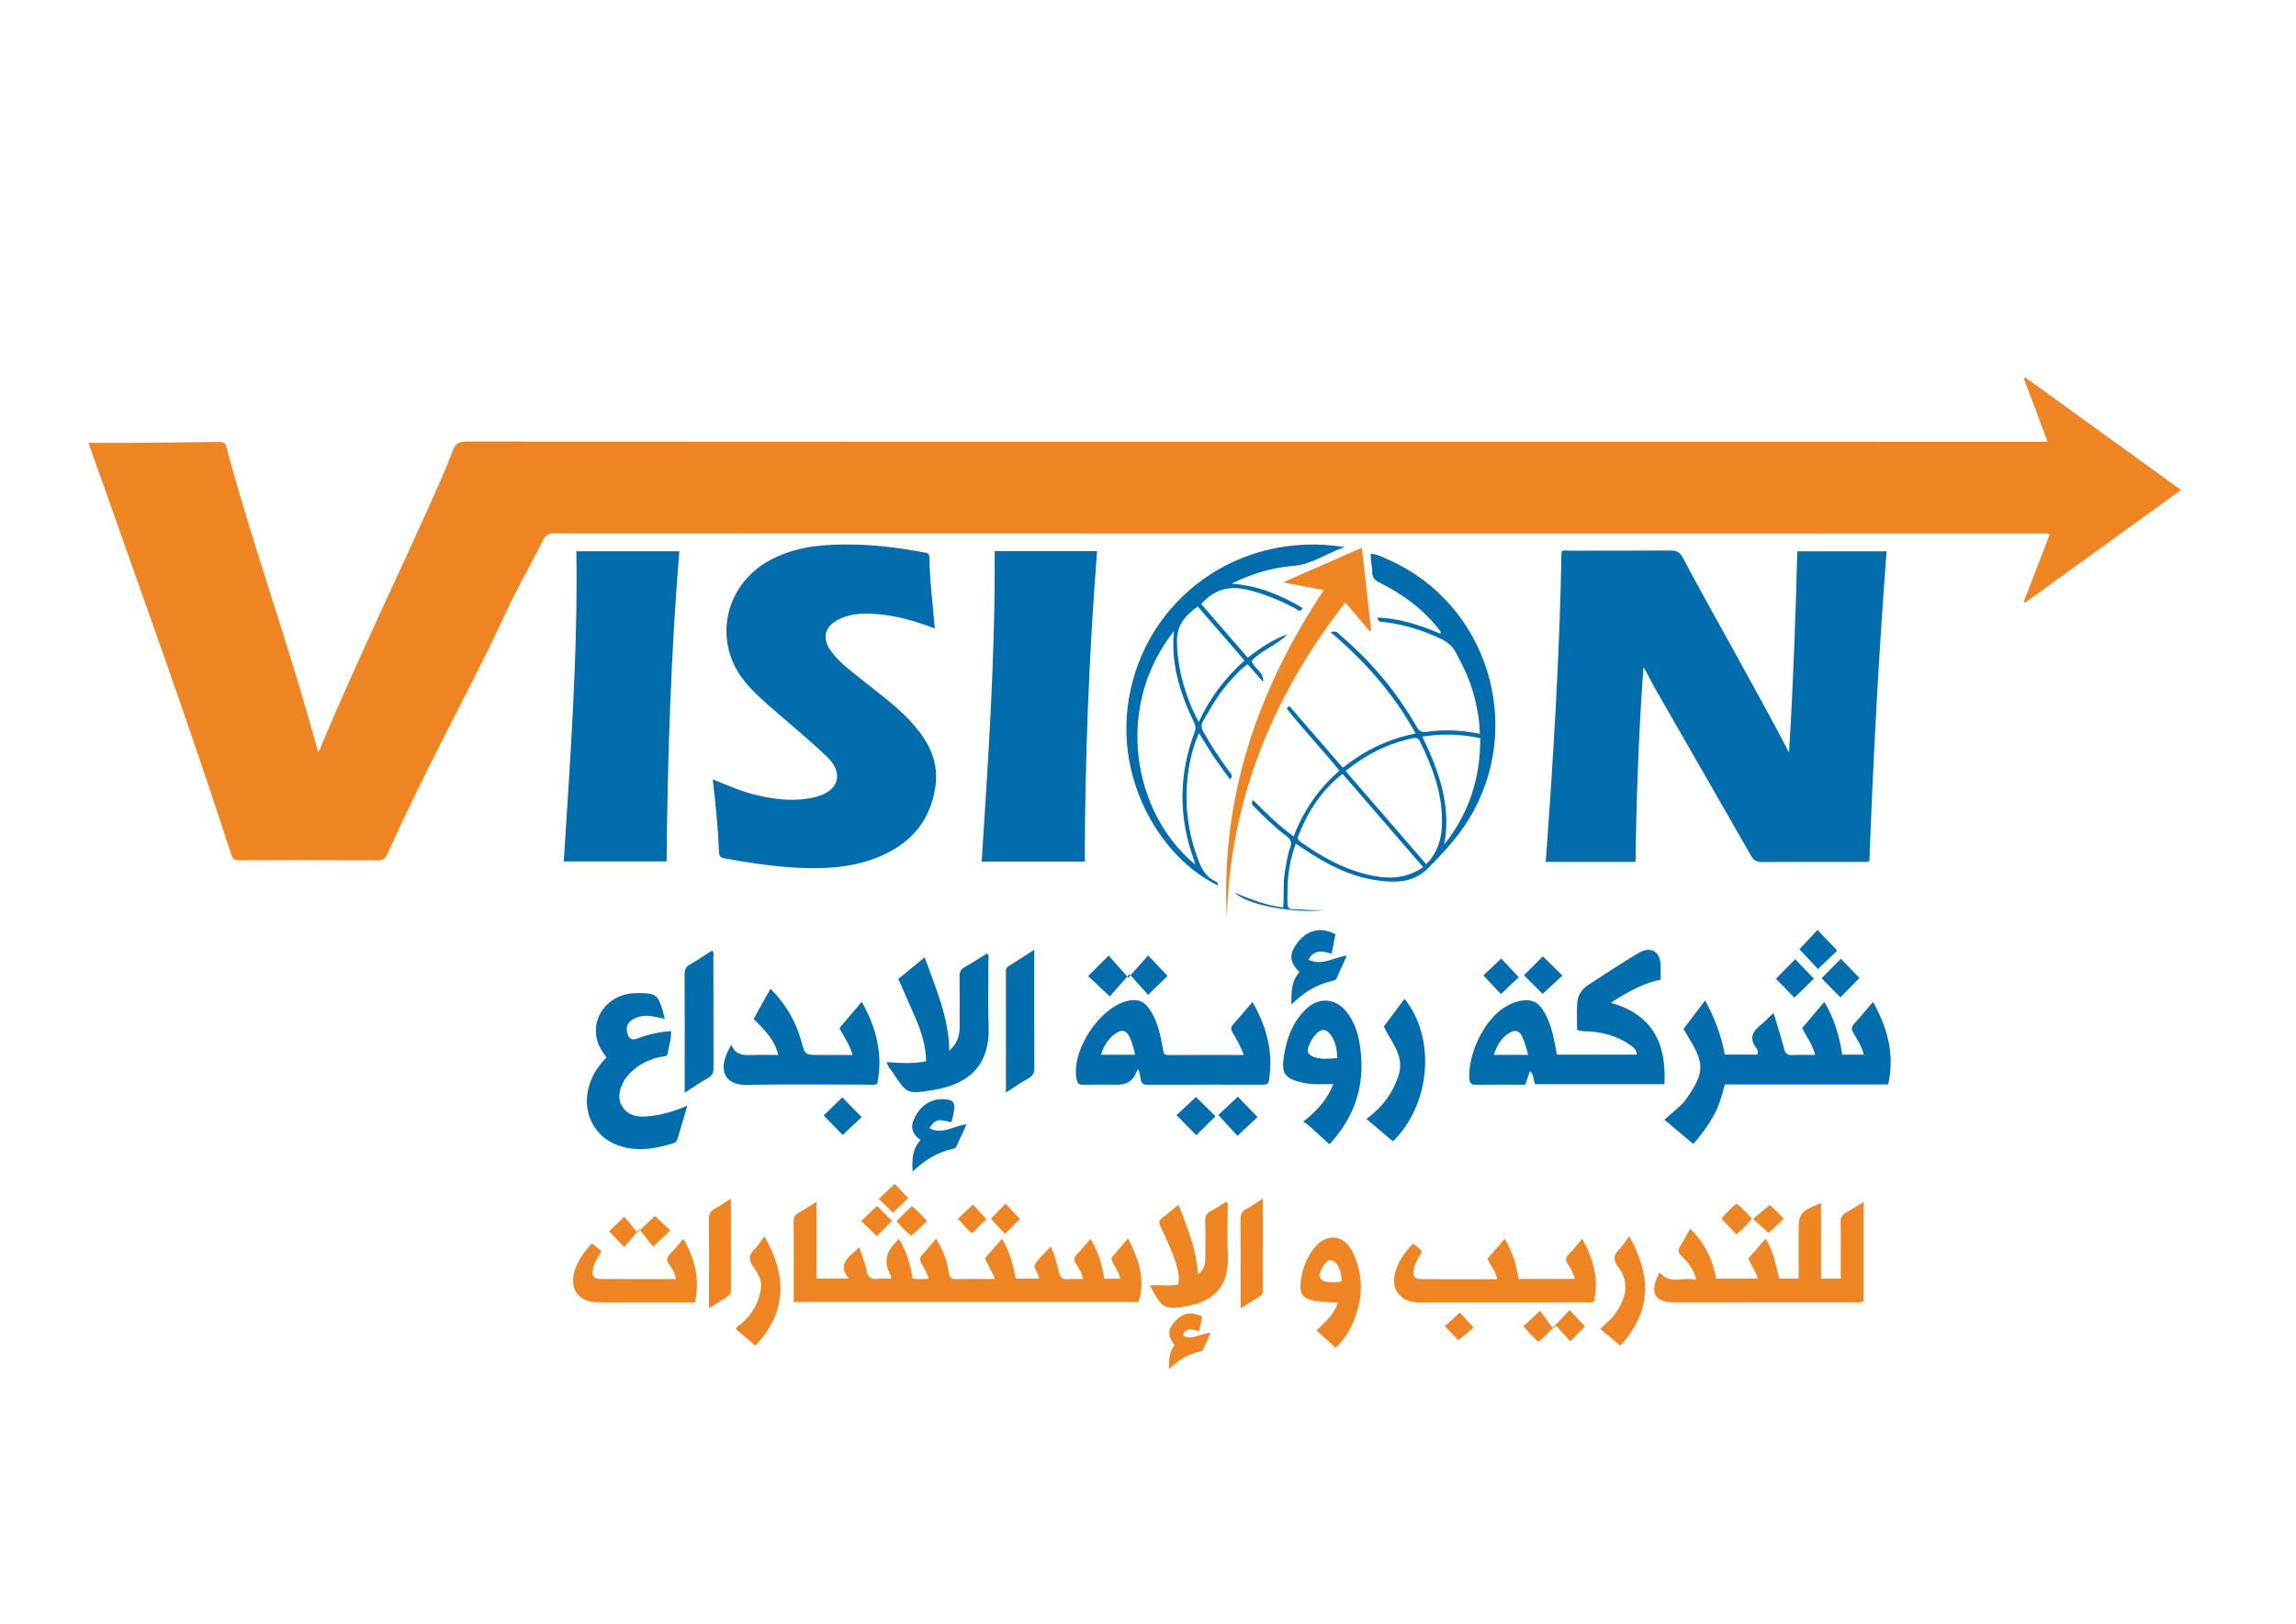 <?xml version="1.0" encoding="UTF-8"?><svg id="Layer_1" xmlns="http://www.w3.org/2000/svg" viewBox="0 0 841.89 595.28"><defs><style>.cls-1{fill:#ef8422;}.cls-1,.cls-2{stroke-width:0px;}.cls-2{fill:#016dad;}</style></defs><path class="cls-1" d="M32.42,162.33c5.84,0,11.15.03,16.47,0,10.46-.07,20.92-.15,31.38-.32,1.47-.02,2.24.15,2.68,1.77,9.04,33.53,20.7,66.26,30.26,99.64,1.14,3.99,2.24,8,3.37,12.08.91-.55.96-1.45,1.27-2.19,13.32-31.76,28.42-62.73,42.39-94.2,2-4.5,4-9.02,5.67-13.65.96-2.64,2.2-3.6,5.17-3.59,111.35.09,222.7.06,334.04.06,80.43,0,160.87.01,241.3.02,1.25,0,2.5,0,4.38,0-2.99-7.97-5.83-15.57-8.68-23.17.16-.14.33-.28.49-.42,18.92,13.67,37.85,27.35,57.12,41.27-19.24,13.91-38.2,27.62-57.16,41.32-.17-.09-.34-.18-.51-.27,3.16-8.2,6.31-16.39,9.51-24.69-.98-.69-1.96-.41-2.85-.41-181.8-.01-363.6,0-545.4-.06-2.31,0-3.33.81-4.33,2.8-4.48,8.96-9.53,17.64-13.71,26.73-7.39,16.08-15.69,31.69-23.65,47.47-6.77,13.43-13.39,26.92-19.61,40.6-.74,1.62-1.57,2.29-3.43,2.28-16.96-.08-33.91-.06-50.87-.02-1.54,0-2.32-.28-2.87-1.97-15.46-47.86-32.66-95.11-49.38-142.54-.99-2.8-1.99-5.6-3.04-8.52Z"/><path class="cls-2" d="M599.74,316h-32.96c2.81-38.01,5.09-75.82,5.8-113.81.89-.65,1.98-.3,3-.3,12.3-.03,24.61.03,36.91-.07,2.18-.02,3.41.51,4.51,2.56,12.68,23.71,26.17,46.98,39,71.48,1.54-24.94,2.39-49.22,3.03-73.75h32.74c-2.88,37.87-4.9,75.7-6.3,113.53-.99.59-1.98.34-2.92.34-12.11.02-24.22-.04-36.33.06-2.11.02-3.19-.61-4.26-2.49-11.63-20.42-23.4-40.75-35.08-61.14-1.46-2.55-2.67-5.25-4.25-7.85-1.74,23.68-2.59,47.36-2.91,71.42Z"/><path class="cls-2" d="M342.8,230.43c-7.78-3-15.3-5.07-23.22-5.42-4.11-.18-8.14.14-11.89,2-5.42,2.68-6.45,6.98-2.85,11.86,3.15,4.27,7.44,7.31,11.51,10.58,5.8,4.67,11.88,9.01,17.02,14.47,6.48,6.88,11.07,14.48,9.62,24.44-1.95,13.46-10.02,21.84-22.39,26.43-9.63,3.57-19.69,3.87-29.8,3.24-8.31-.52-16.54-1.77-24.73-3.26-1.35-.25-2.33-.48-2.41-2.22-.38-8.88-1.23-17.73-2.31-26.83,5.61,2.34,11.02,4.65,16.7,5.93,6.95,1.56,14.04,2.34,21.1.51,8.5-2.2,10.42-8.67,4.03-14.77-6.79-6.47-14.07-12.43-21.14-18.61-3.36-2.93-6.64-5.95-9.39-9.48-11.4-14.64-6.76-35.18,9.85-44.02,9.77-5.2,20.34-5.87,31.05-5.62,8.43.19,16.78,1.27,25.06,2.83,1.08.2,2.17.26,2.18,1.76.11,8.61,1.24,17.16,1.98,26.17Z"/><path class="cls-2" d="M206.72,315.82c2.4-37.95,5.18-75.65,4.63-113.72h37.74c-3.09,37.81-4.3,75.66-4.67,113.72h-37.69Z"/><path class="cls-2" d="M397.76,315.87h-37.79c2.41-37.94,5.02-75.73,4.75-113.81h37.55c-2.94,37.82-4.42,75.67-4.51,113.81Z"/><path class="cls-1" d="M329.65,454.22c2.73,4.53,4.19,9.3,4.95,14.42,1.9.5,3.77.31,5.82.13-.41-2.2-1.55-3.89-2.55-5.61-.68-1.18-.71-2.03.24-3.07,1.69-1.85,3.28-3.8,5.14-5.99,2.43,4.02,4.05,8.09,4.66,12.49.26,1.84.95,2.4,2.77,2.35,4.61-.12,9.23-.04,13.97-.04-.11-.55-.1-.84-.22-1.08-1.05-2.07-2.14-4.11-3.17-6.19-.09-.17.12-.58.3-.78,1.9-2.19,3.81-4.36,5.87-6.7,2.75,4.65,4.14,9.53,5.02,14.62h8.53c.08-2.05-2.26-3.77-1.44-5.21,1.35-2.36,3.62-4.2,5.76-6.55,1.49,3.15,2.23,6.19,2.93,9.21.48,2.05,1.33,2.99,3.53,2.74,1.72-.19,3.47-.04,5.39-.04-.41-2.32-1.65-4.05-2.71-5.83-.72-1.21-.63-2.03.32-3.05,1.71-1.82,3.29-3.77,5.06-5.83,2.95,4.58,4.24,9.47,5.1,14.59h5.76c-.23-2.28-1.62-3.93-2.57-5.77-.46-.89-.86-1.64,0-2.59,1.8-1.98,3.5-4.06,5.51-6.4,3.91,7.59,6.5,14.95,3.87,23.27h-126.44c0-3.22,0-6.3,0-9.37,0-6.59.07-13.18-.05-19.77-.03-1.78.5-2.85,2.06-3.69,2.01-1.07,3.91-2.37,6.33-3.86v28.12h11.82c-4.53-5.73.49-7.97,3.84-11.49.99,3.01,2.16,5.58,2.62,8.28.44,2.64,1.51,3.63,4.13,3.31,1.6-.19,3.25-.04,4.82-.04.34-.93-.19-1.47-.47-2.05q-2.71-5.6,1.45-10.38c.63-.72,1.3-1.4,2.05-2.2Z"/><path class="cls-2" d="M610.3,397.49h-47.33c-.89-1.54-.35-3.47-1.99-4.76-.57,1.66-1.11,3.22-1.69,4.93-6.19,0-12.28-.04-18.38.03-1.42.01-1.95-.75-2.08-1.89-1.01-9.15,6.65-27.24,19.42-29.01,3.18-.44,5.44.48,7.22,3.07,3.1,4.53,4.1,9.75,5.08,14.99.1.55.19,1.1.31,1.78h29.26c.09-1.75-1.2-2.66-2.4-3.52-4.38-3.12-9.36-4.51-14.65-4.96-1.53-.13-3.1.12-4.78-.57,0-3.32-.18-6.69.06-10.03.19-2.72,1.69-4.95,4.01-6.45,6.09-3.94,12.13-7.97,18.37-11.66,4.73-2.8,8.18-.6,8.2,4.9,0,1.64,0,3.28,0,4.9-4.24.48-11.11,3.64-18.3,8.41,15.28,4.21,20.48,14.91,19.68,29.85ZM560.34,386.72c-.67-2.54-1.24-4.75-2.27-6.83-1.05-2.12-2.57-2.42-4.49-1.29-3.06,1.81-4.69,4.63-5.82,8.12h12.58Z"/><path class="cls-2" d="M692.37,397.58h-59.92c-1.04,4.25-2.25,8.21-4.34,11.83-2.03,3.53-4.35,6.85-7.26,9.97-3.54-2.98-7.02-5.9-10.56-8.88,2.03-1.78,4-3.45,5.9-5.19.78-.71,1.5-1.53,2.11-2.39,6.44-9.13,6.65-12.65,1.85-20.91-.92-1.58-1.87-3.13-2.85-4.77,2.6-3.43,5.15-6.8,7.94-10.48,3.49,6.46,5.93,12.89,7.2,19.87h11.92c.57-1.07-.1-2.01-.58-2.7-2.25-3.17-1.3-5.57,1.44-7.82,1.71-1.41,3.25-3.02,5.1-4.76,1.28,4.31,2.72,8.65,3.83,13.08.48,1.91,1.32,2.48,3.18,2.37,2.6-.14,5.22-.04,8.26-.04-.87-3.71-3.12-6.51-4.77-9.88,2.59-3.05,5.25-6.18,8.12-9.57,3.66,6.17,5.56,12.55,6.55,19.33h7.91c-.63-2.89-2.24-5.28-3.68-7.7-.88-1.47-.96-2.45.26-3.76,2.3-2.45,4.42-5.08,6.82-7.87,5.33,9.59,8.01,19.3,5.58,30.25Z"/><path class="cls-2" d="M528.09,231.32c-5.94-7.78-13.61-13.43-22.29-17.74-1.81-.9-2.67-1.94-2.63-3.93.04-2.12-.77-4.19-.47-6.63,2.36.16,4.38,1.27,6.42,2.17,36.4,16.09,50.29,61.08,29.51,95.08-4.14,6.77-9.46,12.47-14.98,18.03-5.61,5.64-12.69,5.43-19.76,4.29-9.56-1.54-17.89-6.04-25.84-11.33-.88-.58-1.74-1.18-2.91-1.98-1.99,5.49-2.98,10.95-3.02,16.53-.07,9.41-.9,7.06,7.45,7.8,2.29.2,4.62.03,6.19.03-10.51,1.35-28.41-1.69-33.01-6.39,6.15,2.69,11.66,4.63,17.73,5.48.46-4.25-.1-8.47.59-12.65.53-3.15.92-6.35,2.02-9.34.77-2.09.13-3.1-1.46-4.29-4.11-3.09-7.82-6.64-11.4-10.33-.7-.72-1.75-1.34-.83-2.85,4.73,4.65,9.33,9.32,14.96,13.38,3.66-9.53,9.14-17.54,16.78-24.1-6.31-7.88-13.28-15.01-19.36-22.86.34-.27.67-.55,1.01-.82,6.49,7.48,12.98,14.97,19.58,22.58,7.92-6.24,16.6-10.6,26.71-12.53-7.97-14.48-18.52-26.42-31.18-37.13,2.24-.79,2.77.44,3.48,1.04,11.26,9.54,20.66,20.66,27.98,33.49.96,1.69,1.86,2.29,3.82,1.98,6.37-.98,12.74-.55,19.44.69-.12-5.4-1.09-10.45-2.54-15.42-1.47-5.04-3.76-9.73-6.25-14.33-1.18-2.18-2.82-3.74-5.13-4.85-6.77-3.25-13.81-5.49-21.28-6.35-.88-.1-2.05.17-2.33-1.61,7.9.22,15.12,2.63,22.23,5.53.32.21.67.42.98.08.09-.1-.13-.46-.2-.7ZM492.27,283.7c-7.75,6.11-12.72,13.85-16.2,22.7-.49,1.25.14,1.76.97,2.35,7.31,5.17,15.04,9.54,23.78,11.74,7.1,1.79,14.16,2.17,21.02-2.59-9.83-11.37-19.58-22.64-29.57-34.2ZM493.4,282.66c9.92,11.47,19.69,22.76,29.55,34.16,4.14-4.13,5.56-8.98,5.77-14.22.45-11.07-3.33-21.07-8.06-30.81-.61-1.26-1.49-1.39-2.6-1.15-9.12,1.92-17.19,5.98-24.67,12.02ZM521.54,270.07c6.12,12.72,10.71,25.39,8.02,39.57,9.06-11.42,13.32-24.36,13.2-39-7.04-1.53-13.91-1.75-21.21-.58Z"/><path class="cls-1" d="M644.56,468.78c-.63-2.78-2.44-4.77-3.51-7.35,2.01-2.3,4.08-4.68,6.35-7.28,2.92,4.64,3.79,9.64,4.99,14.62h7.12c0-4.55,0-9.07,0-13.59,0-.87,0-1.74,0-2.62,0-7.82.3-8.25,8.22-11.49v27.7h7.24v-6.57c0-4.65.07-9.3-.04-13.95-.04-1.74.39-2.9,2-3.74,2.03-1.06,3.95-2.35,6.41-3.84v36.24c-1.19.92-2.39.54-3.51.54-21.89.03-43.79.02-65.68.02-7.28,0-9.32-3.33-6.13-9.99.17-.35.38-.67.58-1.01,3.66,4.73,8.68,1.44,13.37,2.74-.92-3.91-3-6.47-5.36-8.7-1.39-1.31-1.37-2.25-.46-3.7,1.23-1.96,2.3-4.02,3.62-6.35,5.26,5.2,8.28,11.25,9.49,18.31h15.29Z"/><path class="cls-2" d="M417.49,391.99c-.37.45-.63.63-.72.88q-1.75,4.79-6.81,4.79c-4.26,0-8.53-.05-12.79.04-1.46.03-2.07-.48-2.37-1.87-2.28-10.65,8.74-27.16,19.35-29.03,3.15-.56,5.43.41,7.24,3.01,3.09,4.43,4.1,9.54,5.02,14.69.21,1.16.1,2.3,1.86,2.29,9.17-.05,18.34-.02,27.76-.02-1.04-3.12-2.56-5.69-4.07-8.24-.62-1.06-.77-1.84.1-2.83,2.37-2.67,4.67-5.4,7.2-8.34,5.25,9.12,7.72,18.5,6.03,28.78-.25,1.49-1.17,1.52-2.3,1.52-14.05,0-28.1-.03-42.15.03-1.74,0-2.45-.59-2.6-2.26-.09-1.05-.45-2.07-.76-3.44ZM403.67,386.69h12.54c-.32-1.32-.55-2.44-.88-3.54-.31-1.01-.68-2.01-1.13-2.96-1.19-2.48-2.78-2.92-5.1-1.33-2.72,1.86-4.3,4.54-5.42,7.83Z"/><path class="cls-2" d="M472.1,232.56c-3.85,3.95-9.36,5.65-13.18,9.74.86,2.84,4.66,4.03,4.23,7.7-1.83-2.09-3.66-4.18-5.64-6.45-2.37,1.45-4.06,3.56-5.89,5.48-4.37,4.59-7.47,10.07-10.58,15.54-.78,1.38-.46,2.49.25,3.76,2.78,5,5.92,9.76,9.32,14.36.6.8,1.63,1.54.44,3.1-1.99-2.77-3.99-5.4-5.83-8.15-1.87-2.78-3.58-5.67-5.6-8.91-2.74,6.36-3.98,12.64-4.4,19.06-.64,9.69.84,19.08,4.4,28.16,1.14,2.91,2.63,5.32,5.43,6.84.69.38,1.71.65,1.54,1.83-20.01-9.5-37.77-37.36-32.7-68.21,6.04-36.79,40.4-62.1,79.21-55.82-6.82,2.25-12.04,6.34-18.72,6.86-7.76.6-15.1,2.78-22.81,6.51,5.26.46,9.63,1.43,13.85,3.02,4.25,1.59,8.31,3.55,12.22,5.97-.97,1.87-1.91.56-2.63.17-5.63-3.06-11.48-5.43-17.77-6.93-6.72-1.6-12.16.04-16.76,5.27,5.61,6.48,11.29,13.04,17.03,19.66,4.62-3.56,9.21-6.71,14.59-8.59ZM430.45,231.39c-21.65,27.3-15.61,66.1,7.8,85.59-.17-.7-.24-1.16-.4-1.59-5.78-15.72-5.68-31.43.24-47.08.56-1.49.19-2.53-.41-3.78-4.93-10.34-8.41-21.01-7.23-33.14ZM439.2,222.37c-4.65,3.28-7.74,6.92-7.63,12.8.12,6.66,1.34,13.03,3.51,19.27,1.17,3.38,2.46,6.7,4.45,10.25,4.18-8.97,9.79-16.25,16.79-22.54-5.83-6.74-11.45-13.23-17.12-19.78Z"/><path class="cls-2" d="M222.38,387.61c-1.7-2.16-3-4.3-3.56-6.79-1.82-8.11,4.04-15.73,12.82-16.65.67-.07,1.35-.08,2.03-.09,6.77-.08,7.64.55,9.46,6.91.21.73.38,1.48.65,2.53-1.53-.32-2.89-.61-4.26-.88-2.56-.51-5.03-.24-7.32,1.01-1.92,1.05-2.75,2.75-2.23,4.88.46,1.88,1.32,3.11,3.73,2.2,3.89-1.47,7.94-2.4,12.34-2.73.22,2.9-.84,5.53-1.23,8.23-.18,1.23-1.47,1.03-2.38,1.21-4.28.85-8.05,2.69-11.2,5.75-1.19,1.16-2.21,2.45-2.9,3.97-1.34,2.94-1.97,5.95.04,8.83,2.06,2.95,5.23,3.55,8.51,3.33,5.12-.35,10.02-1.74,15.16-3.98-1.3,4.37-2.48,8.31-3.64,12.27-.24.84-.78,1.3-1.57,1.54-6.68,2.06-13.44,3.2-20.22.75-10.1-3.65-14.21-14.7-9.43-24.96,1.24-2.65,2.98-4.97,5.21-7.32Z"/><path class="cls-2" d="M325.15,389.37c4.92.33,9.64.76,14.44-.32-.13-5.5-1.64-10.54-3.74-15.43-2.05-4.79-4.19-9.55-6.46-14.72,3.05-2.5,6.21-5.09,9.66-7.92,4.03,11.29,8.88,21.95,9.03,34.24,2.78-2.49,3.8-5.35,3.8-8.65,0-6.2.06-12.39-.04-18.59-.03-1.65.47-2.64,1.92-3.45,2.77-1.55,5.43-3.3,8.1-4.94.98.63.57,1.48.57,2.17.03,8.13-.23,16.27.08,24.39.55,14.78-7.61,21.42-20.36,23.48-9.53,1.54-9.56,1.47-14.84-6.49-.73-1.1-1.77-2.04-2.16-3.78Z"/><path class="cls-2" d="M312.6,386.76c-.96-3.76-3.12-6.53-4.79-9.86,2.59-3.05,5.25-6.18,8.17-9.61,5.43,9.59,7.86,19.33,5.7,29.97-1.01.71-2.1.39-3.12.39-14.73.02-29.46-.26-44.18.12-9.05.24-10.58-5.56-7.75-11.83.39-.87.87-1.7,1.5-2.94,1.4,3.53,4.07,3.94,7.14,3.8,3.25-.15,6.52-.03,10.11-.03-1.34-5.73-5.18-9.3-9.03-13.23,1.99-3.56,3.99-7.15,6.17-11.05,5.51,5.52,9.27,11.81,11.26,19.11,1.41,5.14,1.3,5.17,6.75,5.17,3.93,0,7.87,0,12.06,0Z"/><path class="cls-1" d="M485.41,216.34c-5.08-.96-9.68-1.84-14.96-2.84,9.94-4.36,19.22-8.43,28.9-12.69,1.17,10.31,2.3,20.32,3.43,30.32-.18.08-.36.17-.54.25-2.86-3.34-5.72-6.69-8.97-10.49-26.56,34.2-42.19,72.14-43.4,115.54-2.29-44.01,11.19-83.43,35.53-120.09Z"/><path class="cls-1" d="M518.06,455.95c1.39.89,2.46,1.69,3.36,2.87-1.16,1.98-2.35,3.97-2.92,6.24-.69,2.75.05,3.86,2.94,3.88,9.1.06,18.2.02,27.54.02-.46-2.92-2.47-4.89-3.54-7.5,2.03-2.35,4.1-4.75,6.3-7.3,2.84,4.65,4.3,9.51,5.07,14.68h20.62c-.41-2.1-1.54-3.79-2.6-5.48-.87-1.39-.76-2.36.4-3.53,1.69-1.71,3.17-3.62,4.94-5.67,4.09,7.36,6.16,14.77,4.34,22.92-.91.7-1.91.39-2.84.4-20.15.02-40.29.01-60.44.01-.48,0-.97.02-1.45,0-6.59-.32-9.98-5.04-8.08-11.37,1.17-3.88,3.47-7.08,6.37-10.15Z"/><path class="cls-2" d="M487.49,419.52c-2.84-2.58-5.41-4.93-8.01-7.25-.43-.38-.98-.63-1.63-1.05,4.97-3.87,8.77-8,11.07-13.79-4.18.06-8.01.33-11.78-.62-5.8-1.46-7.24-3.07-6.45-8.94.92-6.81,3.16-13.18,8.36-18.07,4.55-4.27,10.52-3.89,14.51.92,3.27,3.94,4.59,8.7,5.24,13.63,1.77,13.36-1.89,25.03-11.31,35.16ZM490.38,387.93c-.18-2.84-.5-5.31-1.8-7.54-2.04-3.5-4.18-3.67-6.64-.55-.9,1.14-1.54,2.41-2.09,3.76-.83,2.01-.02,3.15,1.76,3.84,2.79,1.08,5.66.68,8.78.49Z"/><path class="cls-1" d="M421.64,471.27c3.62-.28,7,.38,10.35-.37.64-2.62.01-5.02-.7-7.43-1.44-4.84-3.69-9.34-5.79-13.91-.65-1.41-.54-2.22.73-3.14,1.95-1.41,3.76-3.01,5.92-4.76,3.25,8.44,6.6,16.54,7.1,25.48,2.05-1.46,2.68-2.79,2.71-6.03.04-4.45.13-8.91-.03-13.36-.07-1.94.63-3.03,2.26-3.89,1.87-.99,3.64-2.17,5.44-3.26.93.62.52,1.47.52,2.15.04,5.81-.18,11.62.07,17.42.56,12.99-6.62,17.59-17.19,19.02-6.19.83-7.23.04-11.38-7.92Z"/><path class="cls-1" d="M217.05,455.84c1.33,1.08,2.37,1.92,3.49,2.84-1.26,2.17-2.58,4.17-3.12,6.57-.53,2.36.23,3.64,2.66,3.65,9.19.04,18.39.01,27.73.01-.21-2.27-1.47-3.9-2.56-5.54-.93-1.4-.8-2.34.34-3.51,1.68-1.73,3.2-3.61,5-5.67,4.25,7.35,6.15,14.84,4.19,23.3-6.62,0-13.1,0-19.57,0-5.42,0-10.85.08-16.27-.04-6.8-.15-10.2-4.9-8.27-11.41,1.16-3.89,3.49-7.05,6.39-10.21Z"/><path class="cls-2" d="M510.77,418.44c-3.14-2.65-6.3-5.31-9.73-8.21,5.6-4.08,9.46-9.12,11.67-15.6,2.56-7.48-2.54-12.38-5.29-18.3,2.49-3.33,5.03-6.73,7.59-10.14,11.57,14.27,9.64,38.64-4.24,52.26Z"/><path class="cls-1" d="M489.78,494.17c-2.48-2.25-4.68-4.26-7.01-6.39,3.03-3.04,6.38-5.71,7.75-10.18-2.83-.21-5.4-.27-7.93-.63-4.84-.69-6.16-2.41-5.62-7.19.49-4.29,1.96-8.26,4.54-11.75,4.6-6.21,11.33-5.71,14.64,1.32,4.07,8.65,3.58,17.42-.25,26.06-1.41,3.19-3.41,6.01-6.11,8.75ZM491.96,469.7c-.1-2.23-.43-4.39-1.81-6.26-.74-1-1.72-1.67-2.96-1.38-1.24.29-3.71,4.61-3.34,5.84.65,2.14,2.57,2.06,4.3,2.15,1.24.06,2.51.23,3.8-.35Z"/><path class="cls-2" d="M251.06,400.61v-10.73c0-10.84.03-21.69-.03-32.53-.01-1.71.36-2.86,1.96-3.76,2.77-1.56,5.39-3.38,8.06-5.09.92.78.53,1.71.53,2.52.03,13.46,0,26.92.05,40.38,0,1.71-.36,2.86-1.96,3.76-2.76,1.57-5.39,3.38-8.62,5.45Z"/><path class="cls-2" d="M368.85,400.55c0-15.18,0-29.8,0-44.42,0-.83.19-1.44.97-1.92,3.02-1.86,5.99-3.8,9.42-5.99v3.28c0,13.28-.04,26.55.04,39.83.01,1.85-.42,3.03-2.12,3.98-2.69,1.49-5.21,3.27-8.31,5.25Z"/><path class="cls-1" d="M276.97,493.32c-2.34-1.98-4.68-3.97-7.04-5.96.23-1.28,1.38-1.62,2.12-2.27,3.88-3.39,6.22-7.68,6.99-12.69.47-3-1.18-5.68-2.82-8.01-1.68-2.38-1.74-4.17.32-6.26,1.4-1.42,2.47-3.16,3.74-4.81,8.83,14.87,7.71,28.66-3.31,40Z"/><path class="cls-1" d="M597.41,453.18c8.65,15.58,7.62,28.34-3.28,40.19-2.39-2-4.8-4.02-7.33-6.14,1.68-1.89,3.74-3.21,5.16-5.16,4.13-5.68,5.99-11.58,1.27-17.79-1.83-2.41-1.53-4.17.45-6.21,1.39-1.44,2.46-3.18,3.74-4.88Z"/><path class="cls-1" d="M268.01,439.46c0,11.71-.01,22.74.02,33.76,0,1.02-.45,1.59-1.25,2.09-2.13,1.32-4.23,2.69-6.8,4.34,0-2.24,0-4.04,0-5.85,0-8.82.07-17.63-.06-26.45-.03-2.11.56-3.42,2.44-4.38,1.78-.91,3.42-2.11,5.65-3.52Z"/><path class="cls-2" d="M473.52,368.29c-.02-4.63-.02-8.65,2.97-11.9-3.63-3.54-3.88-6.49-.96-10.48,3.67-5.01,8.69-6.28,14.13-3.41-.43,2.26-.88,4.59-1.37,7.16-3.21-1.02-6.31-1.73-8.52,2.17,5.04,2.38,9.25-.83,14.08-1.51-1.28,2.84-2.5,5.48-3.66,8.14-.36.83-.99,1.01-1.79,1.19-5.62,1.26-10.34,4.16-14.88,8.63Z"/><path class="cls-2" d="M348.86,411.43c-5.01-1.29-5.85-1.08-8.09,2.15,4.79,2.61,8.88-.9,13.64-1.37-1.31,2.85-2.53,5.51-3.76,8.17-.27.58-.79.73-1.4.86-5.55,1.18-10.16,4.07-14.61,8.28-.27-4.42-.12-8.28,2.9-11.57-2.7-1.85-3.82-4.28-2.55-7.31,1.66-3.95,4.42-6.75,8.81-7.59.28-.05.58-.07.87-.08,5.05-.1,5.89.88,4.88,5.72-.18.84-.42,1.67-.69,2.74Z"/><path class="cls-1" d="M463.05,439.44c0,11.7,0,22.81.01,33.93,0,.75-.23,1.3-.86,1.7-2.27,1.42-4.53,2.86-7.27,4.6,0-2.98,0-5.44,0-7.91,0-8.14.06-16.28-.04-24.42-.02-1.94.38-3.25,2.23-4.18,1.88-.94,3.6-2.23,5.94-3.72Z"/><path class="cls-2" d="M406.94,365.3c-3.05-2.86-5.5-5.15-7.95-7.44,2.51-2.51,4.87-4.88,7.52-7.53,2.31,2.61,4.61,5.2,7.21,8.14,2.72-3.06,5.02-5.65,7.27-8.17,2.69,2.83,4.99,5.25,7.13,7.5-2.01,1.95-4.47,4.33-7.16,6.93-1.88-2.12-4.19-4.7-6.79-7.62-2.72,3.09-5.01,5.68-7.23,8.2Z"/><path class="cls-1" d="M440.79,482.73c-.34,1.7-.69,3.45-1.04,5.25-2.38-.39-4.82-1.74-6.07,1.67,3.56,1.89,6.67-.92,10.22-.97-.92,2.04-1.73,3.88-2.58,5.69-.24.51-.48,1.04-1.18,1.15-4.45.67-7.92,3.19-11.43,6.35-.07-3.33-.06-6.24,1.99-8.66-2.57-3.5-2.57-5.66-.08-8.52,2.96-3.4,6.18-4.06,10.18-1.97Z"/><path class="cls-1" d="M575.51,480.28c2.27,2.39,4.04,4.25,5.69,5.99-1.7,1.72-3.5,3.54-5.4,5.46-1.61-1.76-3.34-3.67-5.09-5.59-2.74,1.65-4.19,4.04-6.5,5.73-2.19-1.52-3.73-3.7-5.61-5.63,1.94-1.81,3.76-3.51,6.12-5.71,1.38,1.9,2.96,4.08,4.61,6.34,2.5-2.67,4.26-4.54,6.2-6.6Z"/><path class="cls-1" d="M239.48,457.07c-1.48-1.88-3.1-3.94-5.06-6.41-2.14,2.55-3.82,4.54-5.52,6.56-2.13-2.2-3.9-4.04-5.58-5.78,1.65-1.59,3.5-3.38,5.57-5.38,1.37,1.62,3.04,3.61,4.88,5.81,2.42-2.3,4.33-4.12,6.4-6.08,1.91,1.79,3.73,3.5,5.62,5.26-2.04,1.95-3.95,3.77-6.31,6.03Z"/><path class="cls-2" d="M667.94,358.65c2.28-2.31,4.65-4.71,7.07-7.16,2.34,2.43,4.68,4.85,6.81,7.07-2.26,2.29-4.66,4.73-6.99,7.09-2.1-2.13-4.46-4.53-6.89-7Z"/><path class="cls-2" d="M438.53,402.16c2.38,2.35,4.77,4.71,7.16,7.07-2.39,2.36-4.77,4.73-7.03,6.97-2.32-2.36-4.72-4.8-7.24-7.36,2.18-2.04,4.63-4.35,7.11-6.68Z"/><path class="cls-2" d="M558.79,357.55c2.22-2.22,4.6-4.6,6.94-6.94,2.35,2.31,4.75,4.67,7.19,7.06-2.56,2.36-5.08,4.68-7.28,6.7-2.12-2.11-4.54-4.53-6.85-6.83Z"/><path class="cls-2" d="M315.95,409.57c-2.15,2.01-4.6,4.31-6.96,6.52-2.16-2.2-4.56-4.65-6.97-7.12,2.1-2.05,4.51-4.39,6.83-6.65,2.24,2.29,4.65,4.74,7.11,7.25Z"/><path class="cls-2" d="M446.76,408.76c2.2-2.07,4.64-4.36,7.12-6.7,2.32,2.4,4.7,4.86,7.21,7.47-2.33,2.19-4.78,4.5-7.34,6.9-2.14-2.35-4.4-4.82-7-7.67Z"/><path class="cls-2" d="M659.81,347.99c2.15-2.29,4.38-4.67,6.63-7.07,2.46,2.59,4.81,5.06,7.22,7.59-2.15,2.06-4.57,4.39-7.05,6.77-2.18-2.34-4.52-4.86-6.8-7.29Z"/><path class="cls-2" d="M657.96,365.77c-2.12-2.18-4.47-4.58-6.76-6.93,2.3-2.34,4.68-4.77,7.07-7.2,2.28,2.4,4.6,4.83,6.83,7.17-2.21,2.15-4.65,4.54-7.14,6.96Z"/><path class="cls-2" d="M556.9,358.26c-1.91,1.81-4.28,4.05-6.53,6.18-2-2.12-4.29-4.55-6.45-6.85,1.82-1.72,4.25-4,6.54-6.17,1.72,1.83,4.01,4.25,6.44,6.83Z"/><path class="cls-1" d="M534.77,491.36c-1.42-1.47-3.15-3.26-4.98-5.14,1.76-1.61,3.65-3.35,5.48-5.03,1.46,1.58,3.19,3.46,5.09,5.52-1.48,1.24-3.47,2.89-5.59,4.66Z"/><path class="cls-1" d="M328.73,447.68c1.88-1.84,3.67-3.58,5.62-5.49,1.91,1.47,3.69,3.42,5.56,5.53-1.93,1.78-3.77,3.48-5.78,5.33-1.93-1.5-3.72-3.43-5.4-5.37Z"/><path class="cls-1" d="M315.79,447.62c1.98-1.88,3.85-3.66,5.78-5.49,1.79,1.77,3.63,3.59,5.48,5.43-1.91,1.96-3.72,3.8-5.53,5.65-1.97-1.92-3.82-3.73-5.73-5.59Z"/><path class="cls-1" d="M648.96,441.73c1.47,1.44,3.3,3.23,5.16,5.06-1.94,1.82-3.81,3.57-5.59,5.23-1.69-1.51-3.59-3.22-5.72-5.13,2.16-1.82,4.07-3.42,6.15-5.16Z"/><path class="cls-1" d="M631.25,446.83c1.5-2.1,3.43-3.7,5.33-5.56,2.25,1.42,3.81,3.49,5.77,5.41-1.54,2.3-3.6,3.98-5.62,5.87-1.83-1.9-3.56-3.71-5.49-5.71Z"/><path class="cls-1" d="M351.17,446.9c2.03-1.92,3.84-3.63,5.6-5.3,1.6,1.74,3.32,3.62,4.94,5.38-1.39,1.35-3.23,3.13-5.3,5.14-1.72-1.06-3.03-3.37-5.24-5.22Z"/><path class="cls-1" d="M368.54,452.4c-1.75-1.87-3.5-3.74-5.2-5.55,1.68-1.77,3.44-3.62,5.33-5.61,1.8,1.91,3.55,3.78,5.31,5.65-1.76,1.78-3.56,3.6-5.45,5.51Z"/><path class="cls-1" d="M327.47,444.61c-1.54-1.5-3.34-3.25-5.22-5.07,1.97-1.85,3.85-3.62,5.82-5.48,1.63,1.69,3.37,3.5,4.98,5.17-1.79,1.73-3.64,3.5-5.59,5.38Z"/></svg>